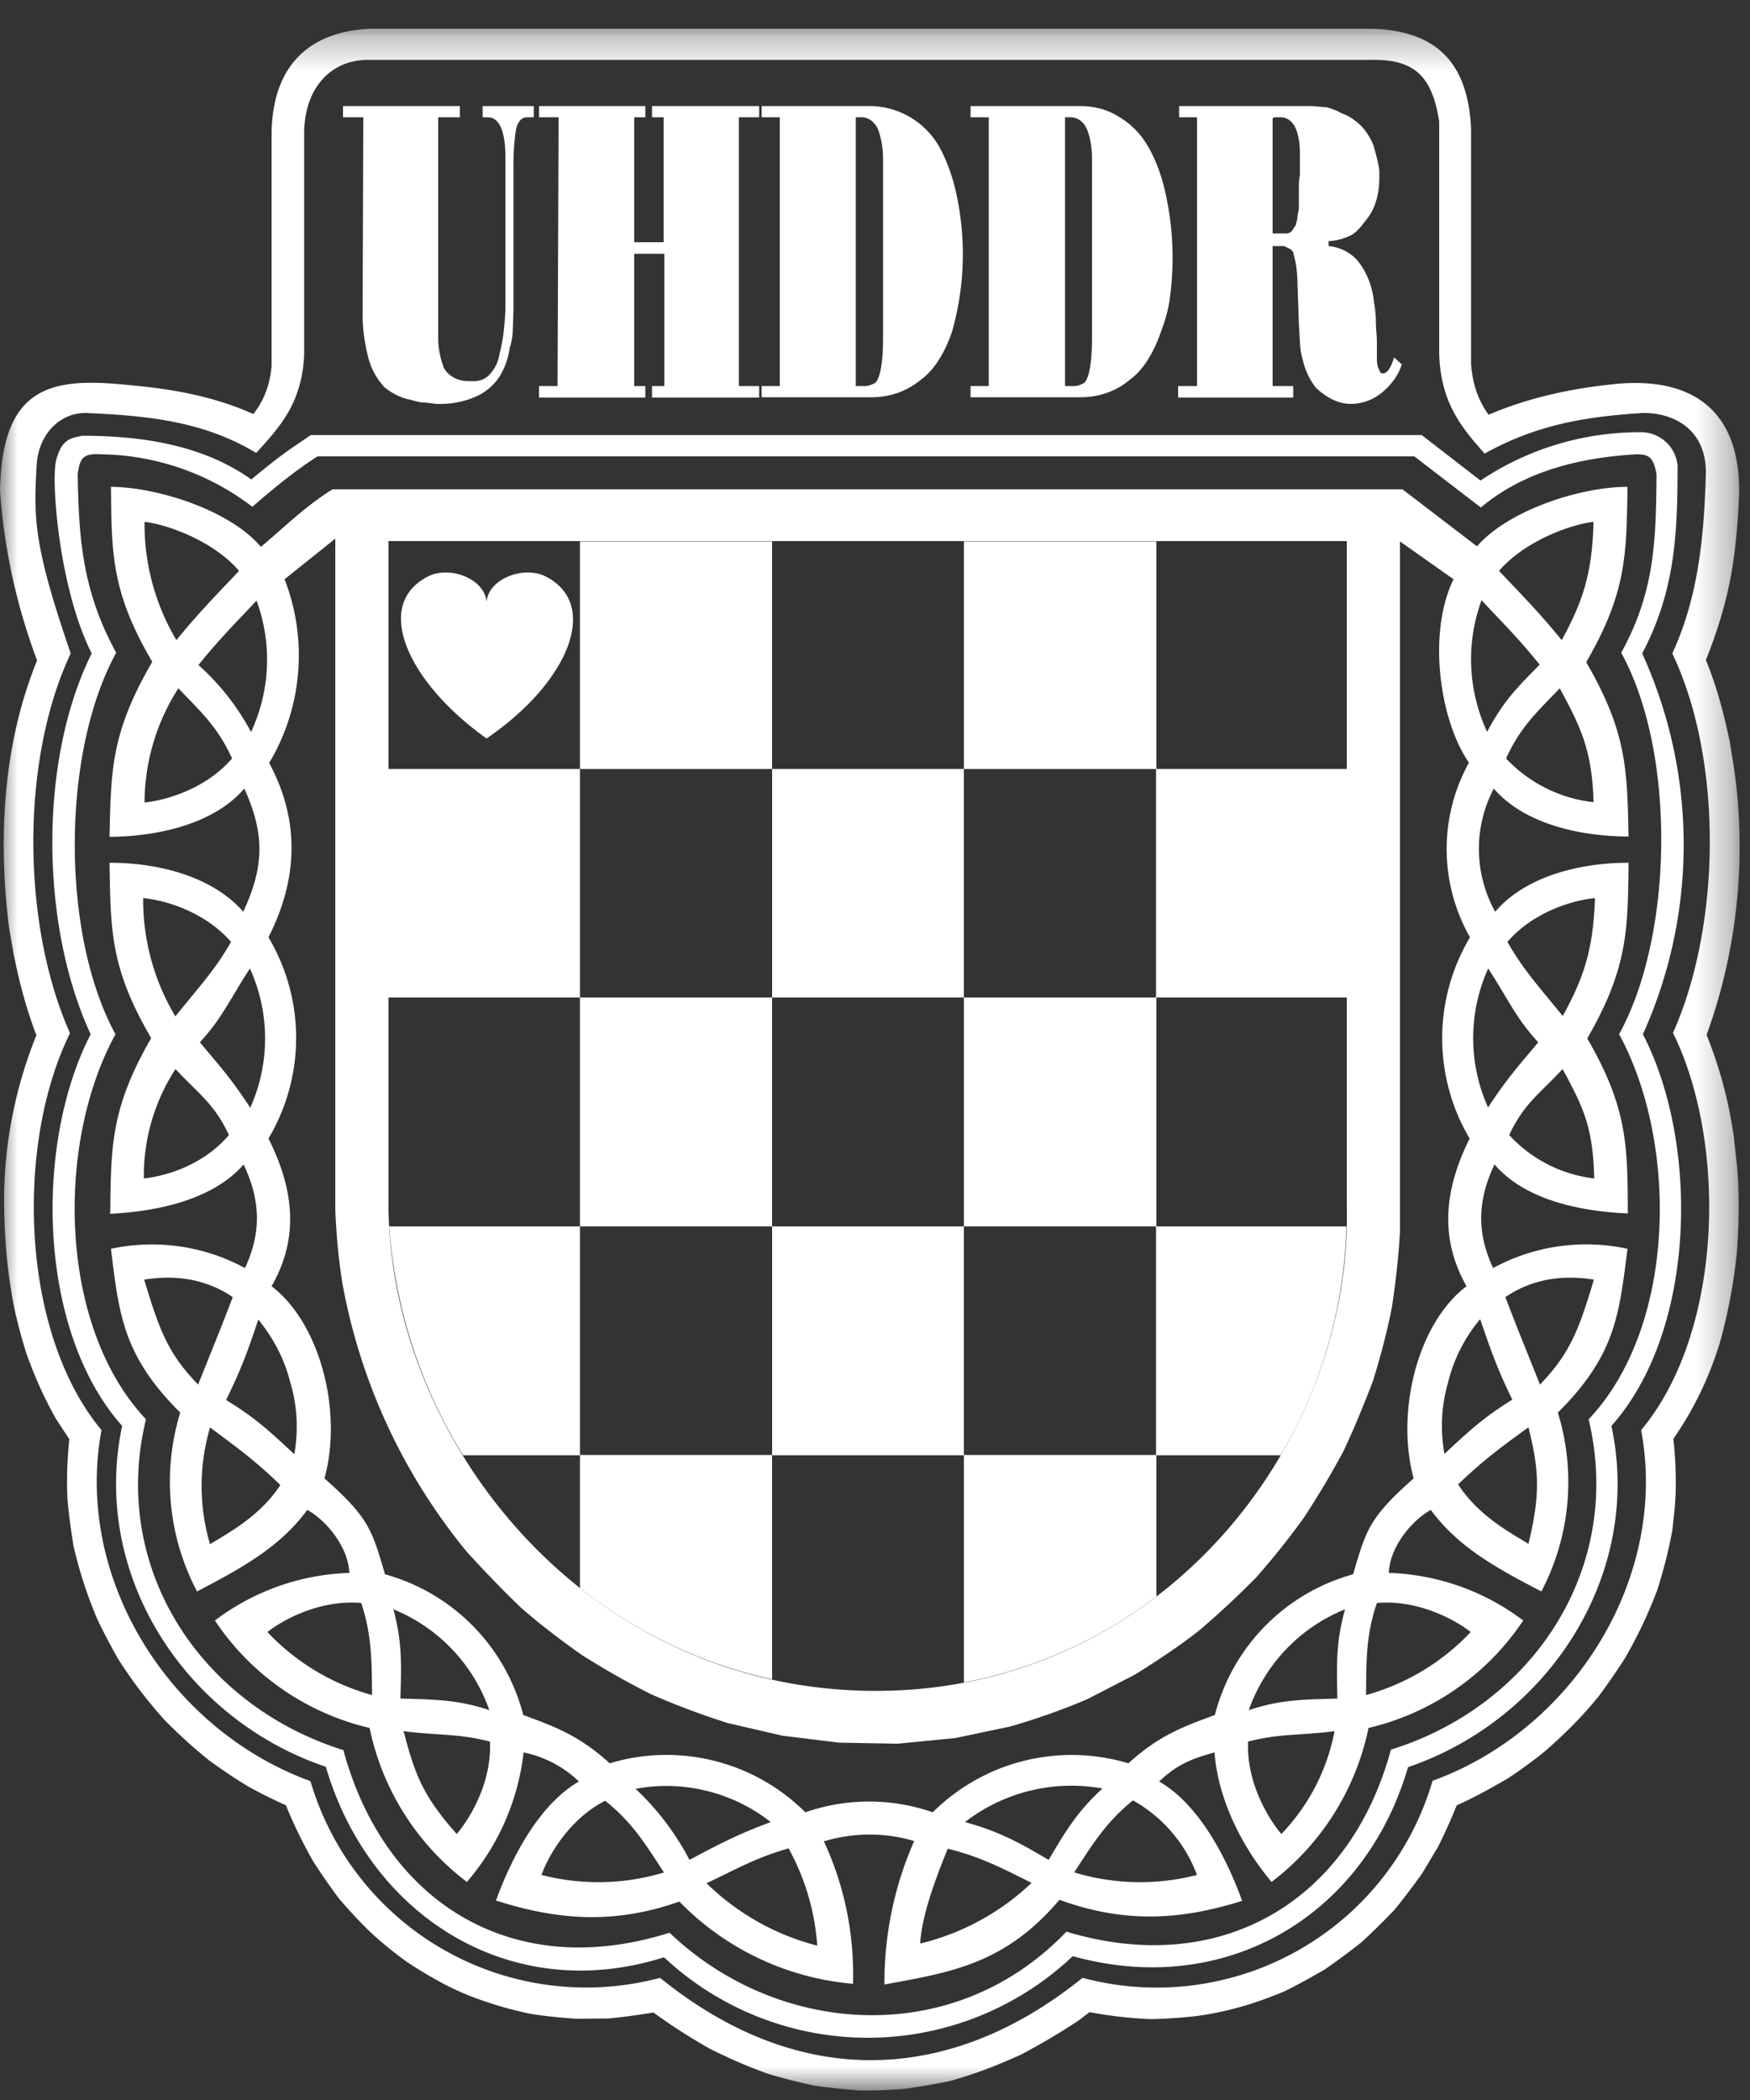<svg width="50" height="60" xmlns="http://www.w3.org/2000/svg" xmlns:xlink="http://www.w3.org/1999/xlink">
  <rect width="100%" height="100%" fill="#333333" stroke="none"/>
  <defs>
    <path id="a" d="M0 .27h49.7v58.9H0z"/>
  </defs>
  <g fill="none" fill-rule="evenodd">
    <path d="M13.9 21.1c2.35-1.6 3.26-3.83 1.69-4.63-.63-.32-1.64.07-1.69.73-.04-.66-1.05-1.05-1.67-.73-1.58.8-.6 3.01 1.67 4.63" fill="#FFF"/>
    <path d="M9.81 50c1.18 4.37 4.85 6.64 9.32 5.22 3.07 2.94 8.1 3.35 11.34-.03 4.4 1.33 8.1-.86 9.27-5.2 4.08-1.27 6.66-5.2 5.65-9.44 2.52-2.66 2.56-7.9.87-11 1.56-2.84 1.63-8.05.06-10.9.97-1.76.99-3.23 1.01-5.1-.09-.49-.22-.57-.57-.57-1.59.09-3.2.47-4.45 1.52l-1.9-1.46H9.07c-.67.43-1.26.92-1.86 1.44a7.26 7.26 0 0 0-4.33-1.5c-.54-.04-.6.15-.66.57.03 1.9.15 3.36 1.1 5.1-1.57 2.86-1.58 8.05-.02 10.9-1.71 3.11-1.64 8.34.87 11C3.14 44.82 5.74 48.72 9.8 50m9.17 5.92a8.52 8.52 0 0 0 11.68-.03c4.34 1.21 8.33-1.12 9.58-5.4 4.02-1.37 6.72-5.51 5.81-9.75 2.43-2.72 2.52-8.06.9-11.19a13.18 13.18 0 0 0-.02-10.88c.95-1.8 1.01-3.46 1.01-5.37a1.05 1.05 0 0 0-1.09-.95 8.16 8.16 0 0 0-4.54 1.38l-1.68-1.3H8.88l-.41.28c-.45.3-.87.64-1.29.99-1.42-1.02-3.24-1.25-4.83-1.25-.31.07-.6.07-.76.76-.12.74.13 3.68 1.03 5.46-1.52 3.05-1.47 7.77-.03 10.88-1.61 3.12-1.53 8.46.9 11.19-.9 4.25 1.79 8.38 5.82 9.74 1.24 4.25 5.27 6.84 9.67 5.44" fill="#FFF"/>
    <g transform="translate(0 .56)">
      <mask id="b" fill="#fff">
        <use xlink:href="#a"/>
      </mask>
      <path d="M49.63 32.76l-.09-.82a12.26 12.26 0 0 0-.78-2.93 15.8 15.8 0 0 0 .78-7.65l-.12-.74c-.17-.8-.37-1.57-.68-2.32.64-1.62.87-2.8.95-4.77.03-2.47-1.46-3.4-3.79-3.09-1.16.13-2.29.39-3.37.85-.32-.45-.46-.91-.5-1.46V3.1c-.09-1.8-.92-2.8-2.88-2.84H10.6C8.7.34 7.78 1.45 7.76 3.25V9.9c-.05.53-.2.95-.52 1.37-1.12-.5-2.27-.71-3.48-.82-2.24-.24-3.7-.05-3.76 3.01a17.23 17.23 0 0 0 1.06 4.85c-.98 2.4-1.12 5.1-.8 7.64l.13.75c.16.8.36 1.56.65 2.32a12.58 12.58 0 0 0-.92 5c.02.99.11 1.93.31 2.9.1.42.2.8.33 1.21.24.66.5 1.25.84 1.85l.38.58c-.06.59-.08 1.15-.05 1.74.04.44.1.87.17 1.31.17.73.38 1.38.67 2.07.19.4.39.78.6 1.15.4.63.82 1.18 1.32 1.74.41.42.83.8 1.29 1.17.36.26.71.5 1.09.73.36.2.72.38 1.1.55.22.55.47 1.05.76 1.57.24.38.49.74.76 1.1.29.34.58.65.9.96.32.3.65.56 1 .82.37.25.73.46 1.12.67.39.2.77.36 1.2.5.41.14.82.25 1.26.34.44.07.87.11 1.32.14l.9-.01c.43-.04.85-.1 1.28-.17.52.38 1.04.71 1.6 1.03.56.28 1.1.52 1.7.73.43.13.85.23 1.29.33.43.06.85.1 1.3.14.43 0 .85-.01 1.29-.05.43-.06.85-.13 1.28-.22.73-.2 1.39-.46 2.07-.77.56-.3 1.07-.6 1.6-.95l.33-.25c.58.11 1.14.17 1.73.2.46-.01.89-.04 1.34-.09.44-.06.85-.15 1.28-.27.42-.12.82-.27 1.23-.44.4-.2.76-.4 1.14-.62.36-.25.7-.5 1.04-.77.33-.3.63-.6.94-.92.28-.34.54-.69.8-1.05l.46-.77c.2-.4.37-.78.53-1.18.52-.23 1-.5 1.48-.78.37-.25.72-.5 1.06-.78.56-.49 1.05-.98 1.52-1.56.26-.35.5-.7.74-1.07.37-.64.67-1.27.93-1.96.18-.57.32-1.11.43-1.7.05-.44.1-.87.1-1.32 0-.43-.02-.86-.07-1.3a9.79 9.79 0 0 0 1.35-2.82c.22-.82.37-1.61.46-2.46.06-.7.07-1.39.04-2.1l-.03-.41zm-18.7 23.19a8.21 8.21 0 0 0 10-5.63c4-1.45 6.75-5.77 5.96-10.02 2.34-2.8 2.47-8.18.91-11.35 1.38-3.09 1.43-7.8-.02-10.84.76-1.65.91-3.4.96-5.17 0-1.22-.9-1.71-1.8-1.7-1.62.1-3.04.33-4.52 1.16-.7-.78-1.25-1.48-1.3-2.83V2.91c-.2-1.26-.67-1.77-1.9-1.76h-28.7c-1.05 0-1.8.77-1.83 2.05v6.38c-.06 1.34-.66 2.03-1.37 2.8-1.44-.86-2.93-1.06-4.85-1.14-.73-.02-1.36.58-1.42 1.46-.1 1.6-.07 2.37.97 5.41C.58 21.16.62 25.86 2 28.96.44 32.12.57 37.5 2.9 40.3c-.79 4.26 1.96 8.57 5.97 10.03a8.21 8.21 0 0 0 9.99 5.62c3.97 3.22 8.29 3.05 12.07 0z" fill="#FFF" mask="url(#b)"/>
    </g>
    <path d="M37.14 4.4c0-.68-.2-1.05-.56-1.05h-.15c-.05 0-.07.04-.07.04v3.28H36.78c.03 0 .08-.04.1-.04.04-.03.1-.14.15-.21 0-.07.04-.14.04-.22 0-.07.04-.18.04-.25v-.61c0-.22.03-.33.03-.33V4.4zM34.2 3.35h-.51v-.32h3.73c.17 0 .34.03.47.03.15.04.33.11.45.18.24.08.46.26.59.4.13.15.26.36.32.54.06.22.13.47.16.69v.21c0 .5-.14.94-.4 1.23-.13.18-.28.36-.45.43a1.6 1.6 0 0 1-.6.15v.14c.4.04.73.25.92.54.2.29.33.65.37 1.01.02.14.06.36.06.58 0 .22.03.43.03.6v.52c0 .14.04.25.07.29.01.07.05.1.1.1.13 0 .24-.18.32-.46l.22.2c-.09.3-.3.59-.56.8-.26.22-.58.33-.9.33-.35 0-.7-.18-1-.47a2 2 0 0 1-.37-.8 2.04 2.04 0 0 1-.08-.5l-.03-.54-.04-1.15c0-.19-.02-.37-.04-.5-.02-.15-.07-.3-.08-.37-.03-.04-.07-.1-.1-.1l-.08-.04c-.02 0-.06-.04-.09-.04h-.32v4h.59v.33h-3.29v-.33h.54V3.35zm-3 1.19c0-.36-.06-.65-.15-.86-.1-.22-.28-.33-.47-.33h-.15v7.68h.26c.13 0 .25-.07.3-.1.13-.15.21-.58.21-1.27V4.54zm-2.95-1.19h-.52v-.32h3.13c.39 0 .78.1 1.08.29.32.18.63.47.84.83.22.36.41.86.52 1.37a8.49 8.49 0 0 1 .13 2.95c-.04.36-.15.72-.26 1.01-.2.58-.5 1.09-.89 1.37-.38.32-.86.5-1.42.5h-3.13v-.32h.52V3.35zm-3.02 1.19c0-.36-.07-.65-.15-.86-.11-.22-.28-.33-.47-.33h-.16v7.68h.27c.12 0 .25-.07.3-.1.13-.15.21-.58.21-1.27V4.54zm-2.95-1.19h-.52v-.32h3.13a2.3 2.3 0 0 1 1.92 1.12c.21.36.4.86.51 1.37a8.1 8.1 0 0 1-.12 3.96c-.2.58-.5 1.09-.89 1.37-.39.32-.86.5-1.42.5h-3.13v-.32h.52V3.35zm-6.32 0h-.56v-.32h3.04v.32h-.32v3.57h.84V3.35h-.33v-.32h3.06v.32h-.58v7.68h.58v.33h-3.06v-.33h.35V7.25h-.86v3.78h.32v.33H15.4v-.33h.53l.03-7.68zm-5.59 0H9.8v-.32h3.34v.32h-.62V9.66a2.4 2.4 0 0 0 .17.87c.13.21.37.36.71.36h.18a.6.6 0 0 0 .4-.18c.13-.14.24-.32.28-.54.05-.22.11-.47.13-.69.02-.21.05-.47.05-.69V4.47c0-.72-.18-1.12-.5-1.12h-.15v-.32h1.46v.32h-.19c-.17 0-.28.15-.32.37-.04.25-.07.6-.07.97v4.18l-.02.58c0 .14-.04.36-.09.5-.04.33-.17.62-.3.83-.15.22-.39.43-.64.54a2.5 2.5 0 0 1-1.1.22c-.13 0-.3-.04-.43-.04s-.3-.07-.46-.1c-.3-.08-.51-.23-.64-.33a1.99 1.99 0 0 1-.48-.9 5.2 5.2 0 0 1-.15-1.08l.02-5.74zM30.7 53.5a6.5 6.5 0 0 0 3.5.07 4.07 4.07 0 0 0-1.83-2.13c-.77.62-1.16 1.26-1.68 2.06zm-1.23.3a7 7 0 0 1-3.18 1.73c.04-.66.31-1.55.79-2.71.93.23 1.54.55 2.4.98zm-1.9-1.74c.93.25 1.53.57 2.39 1.08.51-.86.83-1.39 1.54-2.04a4.97 4.97 0 0 0-3.93.96zM44 39.56c.86-.9 1.11-1.56 1.54-3-.64-.1-1.6-.13-2.53.5.37.97.66 1.67.99 2.5zm-.33 1.22c.3 1.21.35 1.88 0 3.33-.52-.32-1.43-.8-2.01-1.7.74-.71 1.28-1.1 2.01-1.63zm-2.3-1.27a4.46 4.46 0 0 0-.1 2.03c.7-.65 1.1-1.03 1.94-1.55-.45-.92-.62-1.43-.92-2.3a4.48 4.48 0 0 0-.92 1.82zm3.25-21.22c.6-1.1.87-1.89.91-3.38-.64.07-1.96.54-2.7 1.4.56.6 1.1 1.13 1.79 1.98zm-.06 1.37c.6 1.1.93 1.78.97 3.26a4.04 4.04 0 0 1-2.5-1.25c.41-.9.87-1.31 1.53-2zm-2.07 1.25c.45-.85.8-1.21 1.5-1.92-.61-.76-1.12-1.26-1.66-1.84a4.9 4.9 0 0 0 .16 3.76zm-3.46 27.52a6.48 6.48 0 0 0 2.99-1.8c-.51-.4-1.56-.93-2.68-.83-.32.93-.3 1.68-.31 2.63zm-.9 1.03a5.79 5.79 0 0 1-1.52 2.94c-.42-.5-1-1.52-.95-2.64.92-.24 1.52-.17 2.48-.3zm-2.45-.6c.91-.3 1.53-.3 2.53-.33-.02-1-.04-1.62.22-2.55a4.83 4.83 0 0 0-2.75 2.88zm8.97-19.83c.6-1.1.87-1.88.92-3.37-.64.06-1.77.4-2.5 1.25.44.79.95 1.34 1.58 2.12zm0 1.52c.59 1.1.86 1.63.9 3.12a3.91 3.91 0 0 1-2.43-1.24c.42-.9.87-1.18 1.52-1.88zm-2.14 1.1c.56-.85.83-1.14 1.44-1.87-.63-.68-.86-1.23-1.43-2.11a4.83 4.83 0 0 0 0 3.98zM18.97 53.5a6.5 6.5 0 0 1-3.5.07c.22-.6.82-1.61 1.82-2.12.77.61 1.16 1.25 1.68 2.05zm1.21.3a7.02 7.02 0 0 0 3.17 1.79 6.7 6.7 0 0 0-.82-2.78c-.97.28-1.5.6-2.35 1zm1.84-1.74c-.92.34-1.46.62-2.32 1.08a7.61 7.61 0 0 0-1.54-2.03c1.35-.26 2.79.1 3.86.95zM5.66 39.56c-.86-.89-1.11-1.56-1.54-3 .64-.1 1.6-.13 2.53.5-.37.97-.66 1.67-.99 2.5zM6 40.79a5.9 5.9 0 0 0 0 3.33c.52-.32 1.43-.8 2.01-1.69-.74-.72-1.28-1.1-2-1.64zm2.3-1.27c.19.64.23 1.32.11 2.03-.7-.65-1.1-1.03-1.95-1.55.45-.92.63-1.43.92-2.3.46.57.76 1.17.92 1.82zM5.04 18.29a6.5 6.5 0 0 1-.91-3.38c.64.07 1.96.54 2.7 1.4-.56.6-1.1 1.13-1.79 1.98zm.06 1.37a6.07 6.07 0 0 0-.97 3.27c.64-.07 1.76-.4 2.5-1.26-.41-.9-.87-1.31-1.53-2zm2.07 1.25A6.93 6.93 0 0 0 5.67 19c.61-.76 1.12-1.26 1.66-1.84a4.89 4.89 0 0 1-.16 3.76zm3.46 27.52a6.48 6.48 0 0 1-2.99-1.8c.51-.4 1.56-.93 2.68-.83.31.93.3 1.68.31 2.63zm.9 1.03c.32 1.21.53 1.83 1.52 2.94.42-.5 1-1.51.95-2.64-.92-.24-1.53-.17-2.47-.3zm2.45-.6c-.91-.3-1.53-.3-2.54-.33.03-1 .05-1.62-.2-2.55a4.83 4.83 0 0 1 2.74 2.88zM5.01 29.04a6.5 6.5 0 0 1-.92-3.38c.65.06 1.77.4 2.51 1.25-.44.79-.96 1.34-1.59 2.13zm0 1.51a5.6 5.6 0 0 0-.9 3.12c.64-.07 1.7-.38 2.43-1.24-.41-.89-.87-1.18-1.52-1.88zm2.14 1.1c-.55-.84-.83-1.14-1.44-1.87.63-.68.86-1.23 1.43-2.11a4.83 4.83 0 0 1 .01 3.98zm.3-16.03c-.87-1.03-2.92-1.7-4.28-1.71.02 1.92.01 3 1.18 5-1.17 2.01-1.18 3.07-1.22 5 1.34-.01 2.97-.35 3.85-1.38.59 1.3.57 2.23-.03 3.52-.9-1.03-2.46-1.4-3.82-1.4.03 1.93.02 3.01 1.19 5.01-1.16 2.01-1.15 3.1-1.17 5.02 1.36-.07 2.93-.4 3.81-1.41.54 1.14.46 2.05.04 2.96a5.58 5.58 0 0 0-3.83-.55c.23 1.87.34 3.05 1.98 4.68a6.72 6.72 0 0 0 .48 5.11c1.3-.68 2.37-1.27 3.15-2.33.54.3 1.17 1.05 1.2 1.8a6.71 6.71 0 0 0-3.84 1.36 7.31 7.31 0 0 0 4.42 3.07 7.4 7.4 0 0 0 2.78 4.4 6.85 6.85 0 0 0 1.62-3.7 3.2 3.2 0 0 1 1.58.83c-1.14.66-1.92 2.17-2.37 3.4 1.72.55 3.35.7 5.24.03a7.86 7.86 0 0 0 4.96 2.35 9 9 0 0 0-.83-4.07 4.5 4.5 0 0 1 2.58-.01 10 10 0 0 0-.85 4.1c1.9-.35 3.44-.58 5-2.42 1.89.69 3.5.57 5.22.03-.45-1.24-1.23-2.75-2.37-3.41.52-.5.96-.66 1.58-.83.1 1.31.75 2.65 1.63 3.7a7.4 7.4 0 0 0 2.77-4.4 7.32 7.32 0 0 0 4.42-3.07 6.71 6.71 0 0 0-3.84-1.36c.03-.75.66-1.5 1.2-1.8.78 1.06 1.85 1.65 3.16 2.33a6.74 6.74 0 0 0 .47-5.11c1.65-1.64 1.75-2.8 1.99-4.68a5.57 5.57 0 0 0-3.84.55c-.42-.91-.5-1.82.04-2.96.88 1.02 2.45 1.34 3.81 1.4-.01-1.92 0-3-1.16-5 1.16-2.01 1.16-3.1 1.18-5.02-1.36 0-2.93.37-3.81 1.4a3.7 3.7 0 0 1-.04-3.52c.88 1.03 2.52 1.37 3.85 1.37-.04-1.92-.05-2.98-1.21-4.98 1.16-2 1.15-3.09 1.18-5.01-1.37 0-3.42.68-4.3 1.7l-2.13-1.63H9.5c-.77.48-1.34 1.05-2.04 1.64zm3.65-.16h27.38v19.02c.15 6.92-5.47 13.94-13.65 13.83-8.17-.12-13.63-7.17-13.73-13.77V15.46zm-1.52-.07v19.19c.03.7.09 1.37.2 2.07a16.8 16.8 0 0 0 3.56 7.69c.5.55 1 1.07 1.53 1.58.57.5 1.15.94 1.76 1.37.65.41 1.3.78 1.98 1.12.73.32 1.43.58 2.18.82l1.56.36 1.62.2 1.68.03 1.64-.16 1.57-.33c.76-.22 1.47-.47 2.2-.78l1.36-.7c.64-.4 1.25-.8 1.85-1.27.57-.49 1.1-.98 1.63-1.52.49-.56.94-1.12 1.37-1.72.4-.62.77-1.23 1.12-1.89.31-.66.58-1.32.84-2 .22-.71.4-1.4.54-2.11.11-.73.19-1.43.23-2.17v-19.7l1.53 1.08c-.75 1.53-.4 4.03.44 5.24a5.1 5.1 0 0 0 .03 4.99 5.63 5.63 0 0 0-.01 5.75c-.9 1.8-.7 3.13-.09 4.22-1.39 1.05-2.03 3.57-1.51 5.49-1.29 1.14-1.36 1.49-1.73 2.74A5.62 5.62 0 0 0 34.71 49c-.86.32-1.57.56-2.47 1.38a5.63 5.63 0 0 0-5.59 1.4 5.54 5.54 0 0 0-3.64 0 5.62 5.62 0 0 0-5.59-1.4c-.9-.82-1.61-1.06-2.47-1.38A5.62 5.62 0 0 0 11 44.98c-.37-1.25-.44-1.6-1.73-2.74.53-1.92-.13-4.44-1.51-5.49.62-1.09.82-2.42-.09-4.22a5.62 5.62 0 0 0 0-5.75c.86-1.69.89-3.37.02-4.98a6 6 0 0 0 .44-5.25l1.45-1.16z" fill="#FFF"/>
    <path d="M27.54 35.04h5.5V28.5h-5.5v6.54zm-5.48-6.54h5.48v-6.53h-5.48v6.54zm0 13.08h5.48v-6.54h-5.48v6.54zm-5.49-6.54h5.49V28.5h-5.49v6.54zM11.1 28.5h5.47v-6.53H11.1v6.54zm2.13 13.08a14.37 14.37 0 0 1-2.11-6.54h5.45v6.54h-3.34zm8.83 6.4a13.43 13.43 0 0 1-5.49-2.61v-3.8h5.49V48zm10.97-2.36a13.02 13.02 0 0 1-5.49 2.45v-6.5h5.5v4.05zm5.44-10.58a13.62 13.62 0 0 1-1.88 6.54h-3.56v-6.54h5.44zm-5.44-6.54h5.45v-6.53h-5.45v6.54zm-5.49-6.53h5.5v-6.5h-5.5v6.5zm-10.97 0h5.49v-6.5h-5.49v6.5z" fill="#FFF"/>
  </g>
</svg>
